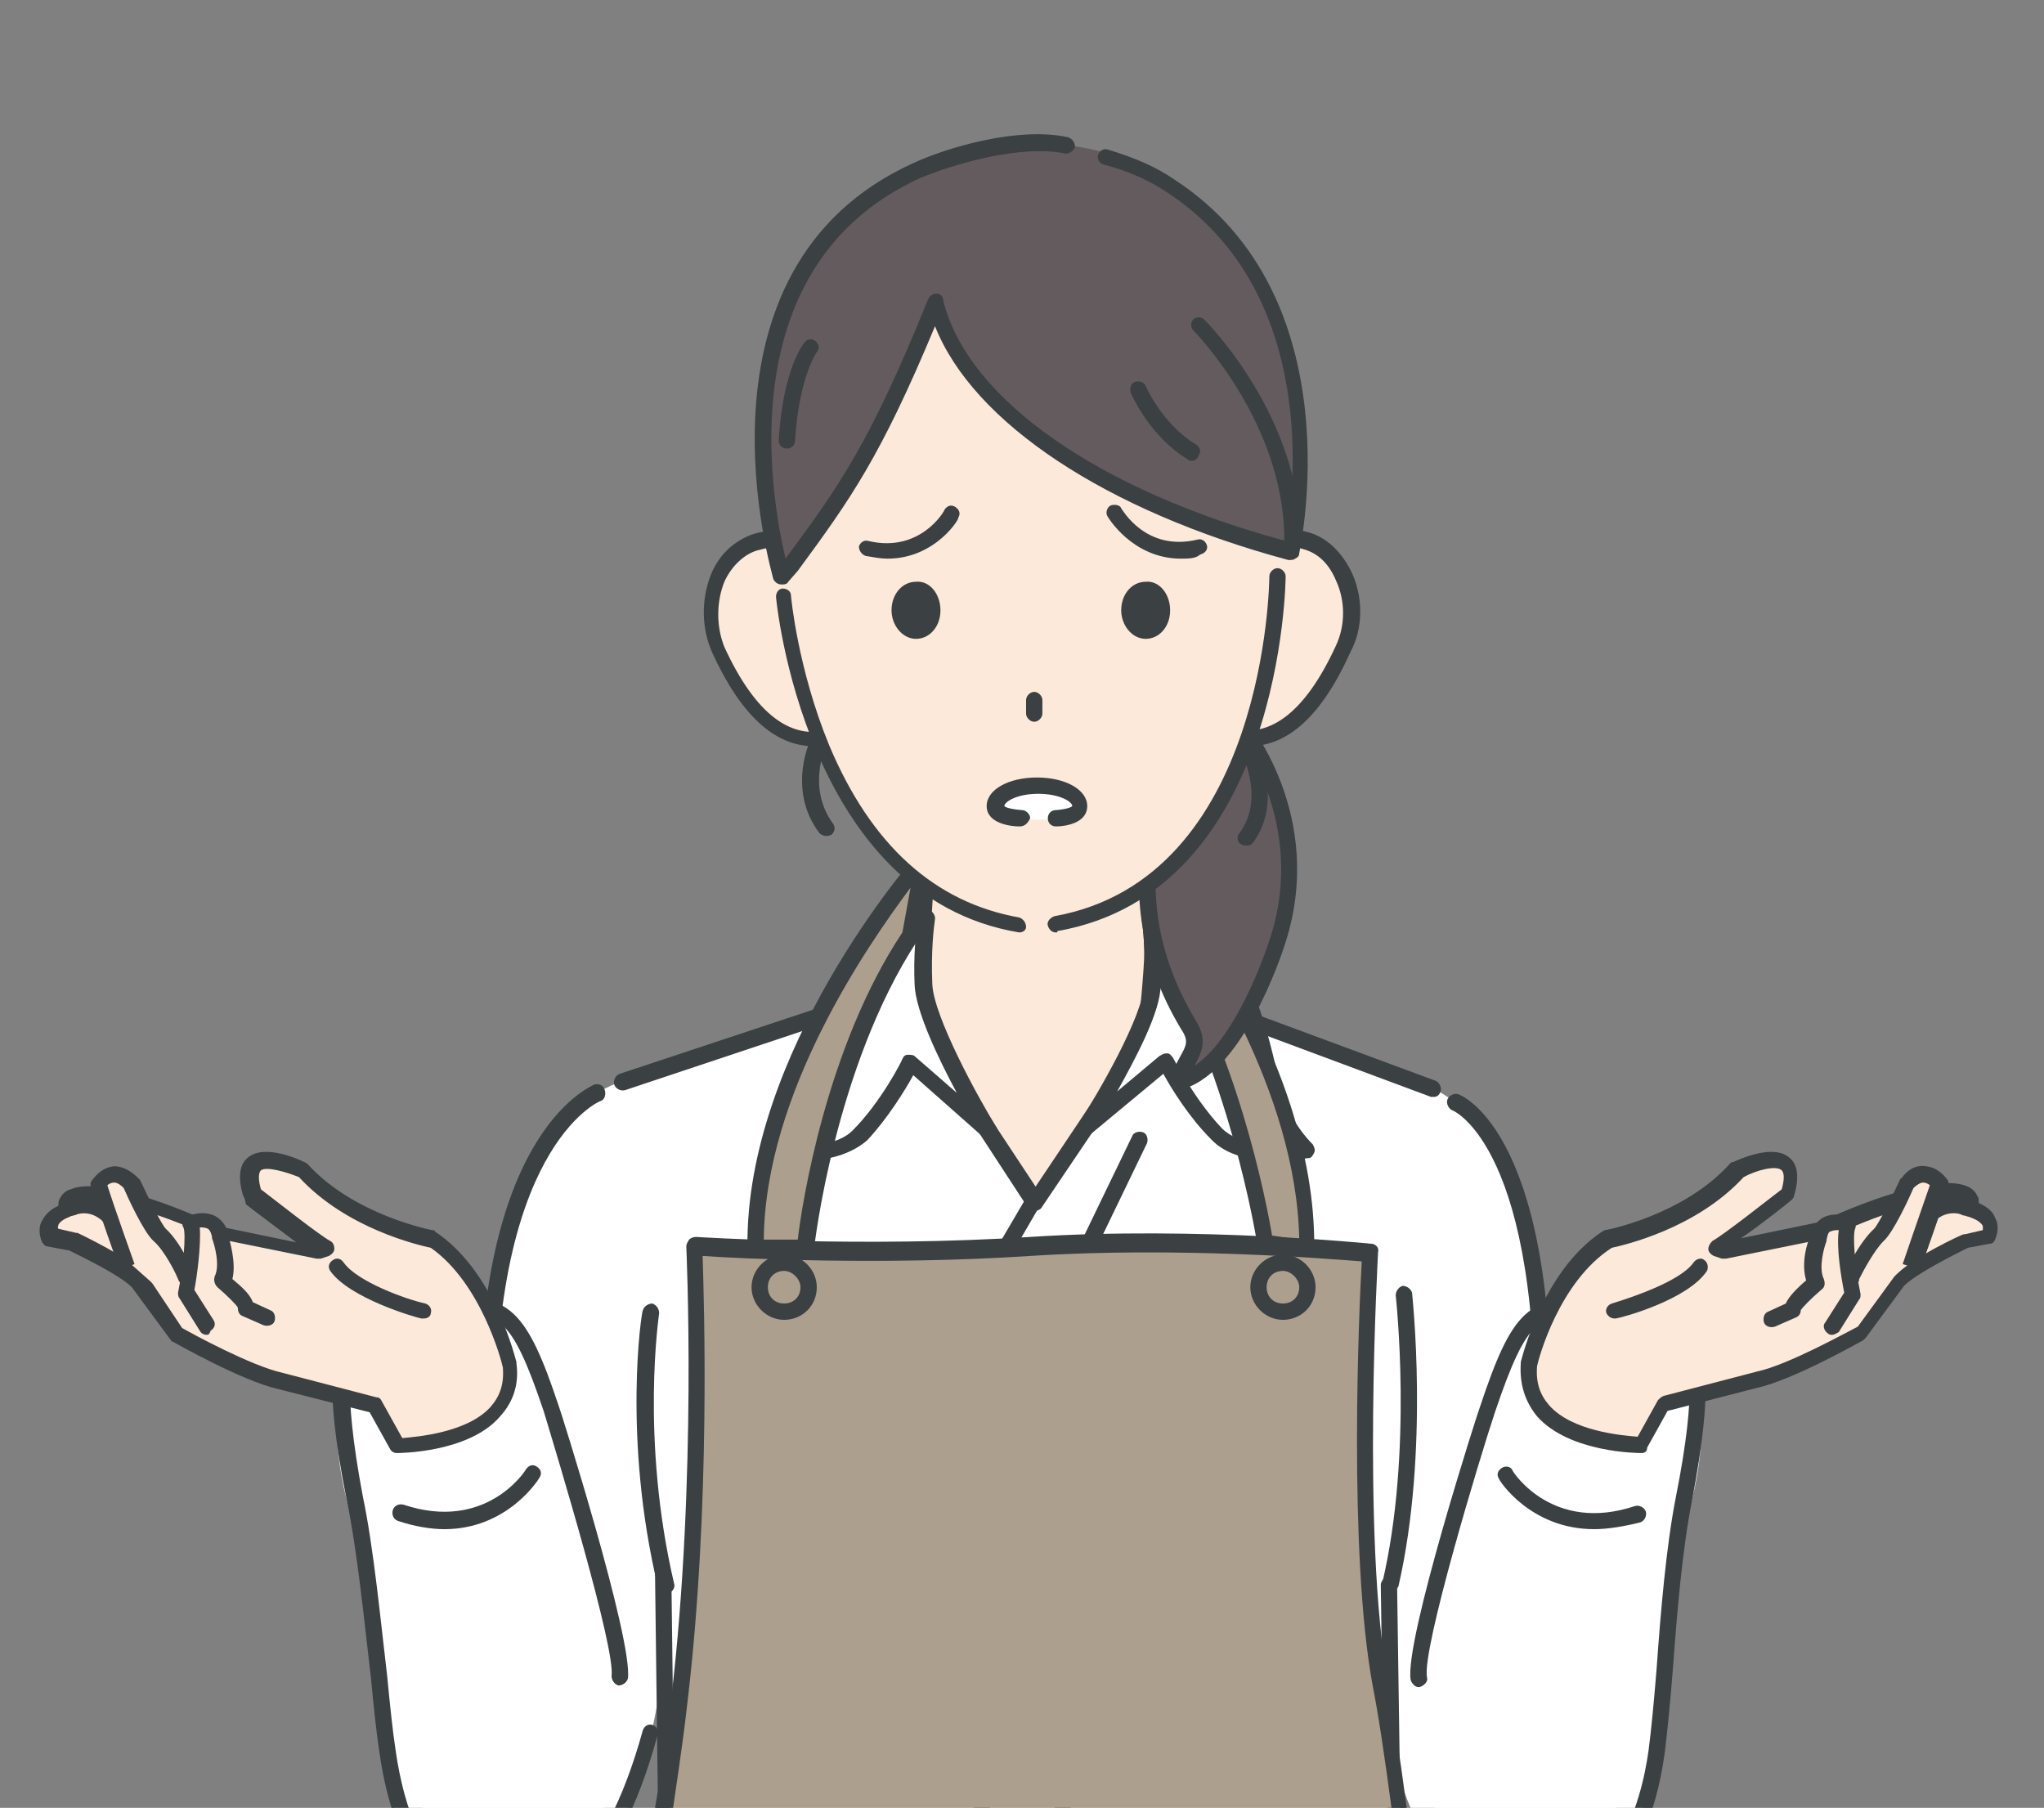 <?xml version="1.0" encoding="utf-8"?>
<!-- Generator: Adobe Illustrator 25.2.3, SVG Export Plug-In . SVG Version: 6.00 Build 0)  -->
<svg version="1.1" xmlns="http://www.w3.org/2000/svg" xmlns:xlink="http://www.w3.org/1999/xlink" x="0px" y="0px"
	 viewBox="0 0 150.4 133" style="enable-background:new 0 0 150.4 133;" xml:space="preserve">
<rect x="0" y="0" width="150.4" height="133" fill="#808080" stroke="none"/>
<style type="text/css">
	.st0{clip-path:url(#SVGID_2_);}
	.st1{fill:#FFFFFF;}
	.st2{fill:#3B4043;}
	.st3{fill:#FDE9D9;}
	.st4{fill:#AC9F8E;}
	.st5{fill:#635B5E;}
</style>
<g id="レイヤー_1">
</g>
<g id="レイヤー_5">
	<g>
		<g>
			<defs>
				<rect id="SVGID_1_" x="-13" y="-0.3" width="167" height="133.3"/>
			</defs>
			<clipPath id="SVGID_2_">
				<use xlink:href="#SVGID_1_"  style="overflow:visible;"/>
			</clipPath>
			<g class="st0">
				<g>
					<g>
						<path class="st1" d="M103.3,79.3c0,0,9.1,1.2,10.3,17.2c0,0,0.2,4.2,0.9,15.6c0.3,4.9,2.8,8.3,4.2,18.2
							c1.3,9.4-3.7,9.8-6.2,9.9c-10.3,0.6-11.5-19.8-11.5-19.8l1.9-28L103.3,79.3z"/>
					</g>
					<path class="st2" d="M113.5,107.3C113.5,107.3,113.5,107.3,113.5,107.3c-0.3,0-0.6-0.3-0.6-0.6c0.6-22.3-6-25-6-25
						c-0.3-0.1-0.5-0.5-0.4-0.8c0.1-0.3,0.5-0.5,0.8-0.4c0.3,0.1,7.5,3,6.8,26.2C114.1,107,113.8,107.3,113.5,107.3z"/>
					<path class="st1" d="M107.1,111.4c-5.6,20.1,0.6,28.9,3.5,29c4.5,0.1,9.5-0.3,10.9-10.4c0.5-3.6,1.7-14.6,3-19.7
						c1.2-4.7,0.5-8.1,0.5-8.1s0.1-4.1-6.8-5.5C112.6,95.6,111.5,95.6,107.1,111.4z"/>
					<path class="st2" d="M117.3,112.5c-4.7,0-7-3.6-7-3.7c-0.2-0.3-0.1-0.6,0.2-0.8c0.3-0.2,0.7-0.1,0.8,0.2c0.1,0.2,3,4.6,9,2.6
						c0.3-0.1,0.7,0.1,0.8,0.4c0.1,0.3-0.1,0.7-0.4,0.8C119.5,112.3,118.3,112.5,117.3,112.5z"/>
					<path class="st2" d="M112.2,140.8c-0.5,0-1,0-1.4-0.1c-2-0.3-4.4-2.4-7.1-6.4c-0.2-0.3-0.1-0.6,0.2-0.8
						c0.3-0.2,0.6-0.1,0.8,0.2c2.4,3.6,4.6,5.7,6.2,5.9c7.9,1.1,9.9-7.2,10.4-10.8c0.2-1.5,0.4-3.6,0.6-6.1
						c0.3-4.2,0.7-8.9,1.4-12.5c1.7-8.5,0.8-10.1,0.7-10.2c0,0-1.4-1.8-6.7-2.9c-3.9-0.8-4.9-0.3-7.3,6.8c-1.1,3.3-5.4,17.5-5,19.5
						c0.1,0.3-0.2,0.6-0.5,0.7c-0.3,0.1-0.6-0.2-0.7-0.5c-0.5-2.8,5-19.9,5.1-20.1c2.3-6.9,3.6-8.6,8.7-7.6c5.8,1.2,7.3,3.3,7.4,3.4
						c0.3,0.3,1.2,2.2-0.5,11.1c-0.7,3.5-1.1,8.2-1.4,12.3c-0.2,2.5-0.4,4.6-0.6,6.2C121.1,139.2,115.6,140.8,112.2,140.8z"/>
					<g>
						<g>
							<path class="st3" d="M112.5,100.4c0,0,1.5-6.4,5.7-9.2c0,0,5.9-1.1,9.6-5.1c0,0,5.1-2.5,3.7,1.8c0,0-4.3,3.4-5.3,4l0.6,0.2
								l7.4-1.5c0,0,8-3.8,10.5-2.6c0,0,0.7,0.2,0.3,1c0,0,2.1,0.5,1.4,2.1l-1.7,0.3c0,0-3.7,1.7-4.9,2.9l-2.8,3.8
								c0,0-5,2.8-7.6,3.4l-6.9,1.8l-1.7,3C120.8,106.3,111.8,106.3,112.5,100.4z"/>
							<path class="st2" d="M120.8,106.9c-0.2,0-5.3,0-7.7-2.7c-0.9-1.1-1.3-2.4-1.2-3.9c0,0,0,0,0-0.1c0.1-0.3,1.6-6.7,6-9.6
								c0.1,0,0.1-0.1,0.2-0.1c0.1,0,5.8-1.1,9.2-4.9c0.1-0.1,0.1-0.1,0.2-0.1c0.5-0.2,3-1.4,4.2-0.3c0.6,0.5,0.7,1.5,0.3,2.8
								c0,0.1-0.1,0.2-0.2,0.3c-0.1,0.1-2.1,1.7-3.7,2.8l5.8-1.2c1.1-0.5,8.3-3.8,10.9-2.6l0,0c0,0,0.5,0.2,0.7,0.7
								c0.1,0.1,0.1,0.3,0.1,0.5c0.4,0.2,1,0.5,1.2,1.1c0.2,0.3,0.3,0.9,0,1.6c-0.1,0.2-0.2,0.3-0.4,0.3l-1.6,0.3
								c-1,0.5-3.8,1.9-4.7,2.8l-2.8,3.8c-0.1,0.1-0.1,0.1-0.2,0.2c-0.2,0.1-5.1,2.9-7.8,3.5l-6.6,1.7l-1.5,2.7
								C121.2,106.8,121,106.9,120.8,106.9z M113.1,100.5c-0.1,1.2,0.2,2.1,0.9,2.9c1.7,1.9,5.3,2.2,6.5,2.3l1.5-2.7
								c0.1-0.1,0.2-0.2,0.4-0.3l6.9-1.8c2.3-0.5,6.6-2.9,7.4-3.3l2.7-3.7c1.3-1.4,5-3.1,5.1-3.1c0,0,0.1,0,0.1,0l1.3-0.3
								c0-0.2,0-0.3,0-0.3c-0.2-0.4-0.8-0.6-1.1-0.7c-0.2,0-0.3-0.2-0.4-0.4s-0.1-0.4,0-0.5c0.1-0.1,0.1-0.2,0.1-0.2
								c-1.7-0.7-7,1.2-10,2.7c0,0-0.1,0-0.1,0l-7.4,1.5c-0.1,0-0.2,0-0.3,0l-0.6-0.2c-0.2-0.1-0.4-0.3-0.4-0.5
								c0-0.2,0.1-0.4,0.3-0.6c0.9-0.5,4.3-3.2,5.1-3.8c0.2-0.7,0.2-1.2,0-1.4c-0.4-0.4-1.9,0-2.8,0.5c-3.5,3.8-8.8,5-9.7,5.2
								C114.7,94.3,113.2,100,113.1,100.5z"/>
						</g>
						<g>
							<path class="st3" d="M131.8,96.5c0-0.6,1.7-1.9,1.7-1.9c-0.6-1.2,0.1-3.3,0.1-3.3c0.4-2,2.2-1,2.2-1c-0.4,1,0.4,5.2,0.4,5.2
								l-1.5,2.4l-4-1L131.8,96.5z"/>
							<path class="st2" d="M134.8,98.2c-0.1,0-0.2,0-0.3-0.1c-0.3-0.2-0.4-0.6-0.2-0.8l1.4-2.2c-0.2-1-0.6-3.3-0.4-4.6
								c-0.2,0-0.4,0-0.6,0.1c-0.1,0-0.2,0.1-0.3,0.6c0,0,0,0.1,0,0.1c-0.2,0.5-0.6,2-0.2,2.8c0.1,0.3,0.1,0.6-0.2,0.8
								c-0.7,0.6-1.4,1.3-1.5,1.5c0,0.2-0.1,0.4-0.3,0.5l-1.6,0.7c-0.3,0.1-0.7,0-0.8-0.3c-0.1-0.3,0-0.7,0.3-0.8l1.3-0.6
								c0.2-0.5,0.9-1.2,1.5-1.7c-0.4-1.3,0.1-2.9,0.3-3.2c0.1-0.8,0.6-1.2,0.9-1.4c0.9-0.5,2-0.1,2.1,0c0.1,0.1,0.3,0.2,0.3,0.3
								s0.1,0.3,0,0.5c-0.2,0.5,0,2.9,0.4,4.8c0,0.2,0,0.3-0.1,0.4l-1.5,2.4C135.1,98.1,135,98.2,134.8,98.2z"/>
						</g>
						<path class="st2" d="M118.8,97c-0.3,0-0.5-0.2-0.6-0.4c-0.1-0.3,0.1-0.6,0.4-0.7c1.3-0.4,5-1.6,6-3c0.2-0.3,0.6-0.4,0.8-0.2
							c0.3,0.2,0.3,0.6,0.2,0.8c-1.4,2.1-6.1,3.4-6.7,3.5C118.9,97,118.8,97,118.8,97z"/>
						<path class="st2" d="M141.6,90.3c-0.1,0-0.3,0-0.4-0.1c-0.3-0.2-0.3-0.6-0.1-0.8c1.3-1.6,3-1.4,3.8-1.1
							c0.3,0.1,0.4,0.5,0.3,0.8c-0.1,0.3-0.5,0.4-0.8,0.3c-0.1-0.1-1.3-0.5-2.3,0.7C142,90.2,141.8,90.3,141.6,90.3z"/>
						<g>
							<path class="st3" d="M138.5,90.5c0.4-0.7,1.8-3.5,1.8-3.5c1.3-1.6,2.4,0,2.4,0c-0.5,1.3-2,5.7-2,5.7l-2.7,2.4l-1.6-1.4
								C136.3,93.8,138.1,91.2,138.5,90.5z"/>
							<path class="st2" d="M136.3,94.5c-0.1,0-0.2,0-0.2-0.1c-0.3-0.1-0.4-0.5-0.3-0.8c0-0.1,1-2.2,2.1-3.2
								c0.3-0.3,1.2-2.1,1.9-3.6c0,0,0-0.1,0.1-0.1c0.5-0.7,1.1-1,1.8-0.9c1,0.1,1.5,0.9,1.6,1c0.1,0.2,0.1,0.3,0.1,0.5
								c-0.4,1.3-2.1,6.1-2.1,6.1L140,93c0,0,1.4-4.1,2-5.8c-0.1-0.1-0.3-0.2-0.5-0.2c-0.2,0-0.5,0.2-0.7,0.4
								c-0.3,0.7-1.5,3.3-2.2,3.9c-0.7,0.7-1.5,2.2-1.8,2.8C136.8,94.4,136.6,94.5,136.3,94.5z"/>
						</g>
					</g>
				</g>
				<g>
					<g>
						<path class="st1" d="M46.7,79.3c0,0-9.1,1.2-10.3,17.2c0,0-0.2,4.2-0.9,15.6c-0.3,4.9-2.8,8.3-4.2,18.2
							c-1.3,9.4,3.7,9.8,6.2,9.9c10.3,0.6,11.5-19.8,11.5-19.8l-1.9-28L46.7,79.3z"/>
					</g>
					<path class="st2" d="M35.9,107.3c-0.3,0-0.6-0.3-0.6-0.6c-0.7-23.2,8.1-26.7,8.4-26.9c0.3-0.1,0.7,0,0.8,0.4
						c0.1,0.3,0,0.7-0.3,0.8l0,0c-0.1,0-8.3,3.5-7.7,25.7C36.6,107,36.3,107.3,35.9,107.3C36,107.3,36,107.3,35.9,107.3z"/>
					<path class="st1" d="M42.9,111.4c5.6,20.1-0.6,28.9-3.5,29c-4.5,0.1-9.6-0.3-11-10.4c-0.5-3.6-1.6-14.6-2.9-19.7
						c-1.2-4.7-0.5-8.1-0.5-8.1s-0.1-4.1,6.8-5.5C37.3,95.6,38.5,95.6,42.9,111.4z"/>
					<path class="st2" d="M32.7,112.5c-1,0-2.2-0.2-3.4-0.6c-0.3-0.1-0.5-0.4-0.4-0.8c0.1-0.3,0.4-0.5,0.8-0.4c6,2,8.9-2.4,9-2.6
						c0.2-0.3,0.5-0.4,0.8-0.2c0.3,0.2,0.4,0.5,0.2,0.8C39.6,108.9,37.3,112.5,32.7,112.5z"/>
					<path class="st2" d="M37.8,140.8c-3.6,0-8.5-1.9-9.9-12c-0.2-1.3-0.4-3.2-0.6-5.3c-0.5-4.2-1-9.4-1.8-13.2
						c-1.8-9-0.8-10.8-0.5-11.2c0,0,1.6-2.1,7.4-3.3c5-1,6.4,0.7,8.7,7.6c0.1,0.2,5.5,17.3,5.1,20.1c-0.1,0.3-0.4,0.5-0.7,0.5
						c-0.3-0.1-0.5-0.4-0.5-0.7c0.3-2-4-16.2-5-19.5c-2.4-7.1-3.4-7.6-7.3-6.8c-5.3,1.1-6.7,2.9-6.7,2.9c0,0.1-0.9,1.7,0.7,10.2
						c0.8,3.8,1.3,9.1,1.8,13.3c0.2,2.1,0.4,4,0.6,5.3c1.4,9.9,6.2,11.4,10,10.8c0.8-0.1,5.2-1.3,8.2-12.2c0.1-0.3,0.4-0.5,0.7-0.4
						c0.3,0.1,0.5,0.4,0.4,0.7c-3.1,11.4-7.8,12.9-9.2,13.1C38.8,140.8,38.3,140.8,37.8,140.8z"/>
					<g>
						<g>
							<path class="st3" d="M37.5,100.4c0,0-1.5-6.4-5.7-9.2c0,0-5.9-1.1-9.6-5.1c0,0-5.1-2.5-3.7,1.8c0,0,4.3,3.4,5.3,4L23.2,92
								l-7.4-1.5c0,0-8-3.8-10.5-2.6c0,0-0.7,0.2-0.3,1c0,0-2.1,0.5-1.4,2.1l1.7,0.3c0,0,3.7,1.7,4.9,2.9l2.8,3.8c0,0,5,2.8,7.6,3.4
								l6.9,1.8l1.7,3C29.2,106.3,38.1,106.3,37.5,100.4z"/>
							<path class="st2" d="M29.2,106.9c-0.2,0-0.4-0.1-0.5-0.3l-1.5-2.7l-6.7-1.7c-2.7-0.6-7.6-3.4-7.8-3.5c-0.1,0-0.1-0.1-0.2-0.2
								l-2.8-3.8c-0.9-0.9-3.6-2.2-4.6-2.7l-1.6-0.3c-0.2,0-0.3-0.2-0.4-0.3c-0.3-0.7-0.2-1.3,0-1.6c0.3-0.6,0.8-0.9,1.2-1.1
								c0-0.2,0-0.4,0.1-0.5c0.2-0.5,0.7-0.7,0.8-0.7c2.5-1.1,9.7,2.1,10.8,2.7l5.8,1.2c-1.6-1.2-3.6-2.7-3.7-2.8
								C18,88.2,18,88.1,17.9,88c-0.4-1.3-0.3-2.3,0.3-2.8c1.2-1.1,3.8,0.1,4.2,0.3c0.1,0,0.1,0.1,0.2,0.1c3.4,3.8,9.2,4.9,9.2,4.9
								c0.1,0,0.2,0,0.2,0.1c4.4,2.9,5.9,9.3,6,9.6c0,0,0,0,0,0.1c0.2,1.5-0.2,2.8-1.2,3.9C34.5,106.9,29.3,106.9,29.2,106.9z
								 M13.4,97.7c0.7,0.4,5.1,2.8,7.4,3.3l6.9,1.8c0.2,0,0.3,0.1,0.4,0.3l1.5,2.7c1.1-0.1,4.8-0.4,6.5-2.3c0.7-0.8,1-1.7,0.9-2.9
								c-0.1-0.5-1.6-6.2-5.3-8.8c-0.9-0.2-6.2-1.4-9.7-5.2c-1-0.4-2.4-0.8-2.8-0.5c-0.2,0.2-0.2,0.7,0,1.4c0.8,0.6,4.2,3.3,5.1,3.8
								c0.2,0.1,0.3,0.3,0.3,0.6c0,0.2-0.2,0.4-0.4,0.5l-0.6,0.2c-0.1,0-0.2,0-0.3,0l-7.4-1.5c0,0-0.1,0-0.1,0
								c-3-1.4-8.4-3.4-10-2.6c0,0-0.1,0-0.1,0c0,0,0,0.1,0.1,0.1c0.1,0.2,0.1,0.4,0,0.5c-0.1,0.2-0.2,0.3-0.4,0.3
								c-0.2,0.1-0.9,0.3-1.1,0.7c0,0.1-0.1,0.2,0,0.3l1.3,0.3c0,0,0.1,0,0.1,0c0.2,0.1,3.8,1.8,5.1,3.1L13.4,97.7z"/>
						</g>
						<g>
							<path class="st3" d="M18.1,96.5c0-0.6-1.7-1.9-1.7-1.9c0.6-1.2-0.1-3.3-0.1-3.3c-0.4-2-2.2-1-2.2-1c0.4,1-0.4,5.2-0.4,5.2
								l1.5,2.4l4-1L18.1,96.5z"/>
							<path class="st2" d="M15.2,98.2c-0.2,0-0.4-0.1-0.5-0.3l-1.5-2.4c-0.1-0.1-0.1-0.3-0.1-0.4c0.4-1.9,0.6-4.3,0.4-4.8
								c-0.1-0.1-0.1-0.3,0-0.5s0.2-0.3,0.3-0.3c0.1-0.1,1.2-0.5,2.1,0c0.3,0.2,0.8,0.6,0.9,1.4c0.1,0.4,0.6,2,0.3,3.2
								c0.6,0.5,1.3,1.1,1.5,1.7l1.3,0.6c0.3,0.1,0.4,0.5,0.3,0.8c-0.1,0.3-0.5,0.4-0.8,0.3l-1.6-0.7c-0.2-0.1-0.3-0.3-0.3-0.6
								c-0.1-0.2-0.8-0.9-1.5-1.5c-0.2-0.2-0.3-0.5-0.2-0.8c0.4-0.8,0-2.3-0.2-2.8c0,0,0-0.1,0-0.1c-0.1-0.5-0.3-0.6-0.3-0.6
								c-0.2-0.1-0.4-0.1-0.6-0.1c0.1,1.3-0.2,3.6-0.4,4.6l1.4,2.2c0.2,0.3,0.1,0.6-0.2,0.8C15.4,98.2,15.3,98.2,15.2,98.2z"/>
						</g>
						<path class="st2" d="M31.2,97c-0.1,0-0.1,0-0.2,0c-0.5-0.1-5.3-1.5-6.7-3.5c-0.2-0.3-0.1-0.6,0.2-0.8c0.3-0.2,0.6-0.1,0.8,0.2
							c1,1.4,4.6,2.7,6,3c0.3,0.1,0.5,0.4,0.4,0.7C31.7,96.8,31.5,97,31.2,97z"/>
						<path class="st2" d="M8.3,90.3c-0.2,0-0.3-0.1-0.5-0.2c-1.1-1.3-2.3-0.7-2.3-0.7c-0.3,0.1-0.7,0-0.8-0.3
							c-0.1-0.3,0-0.7,0.3-0.8c0.7-0.3,2.4-0.6,3.8,1.1C9,89.6,9,89.9,8.7,90.2C8.6,90.2,8.5,90.3,8.3,90.3z"/>
						<g>
							<path class="st3" d="M11.5,90.5C11.1,89.8,9.7,87,9.7,87c-1.3-1.6-2.4,0-2.4,0c0.5,1.3,2,5.7,2,5.7l2.7,2.4l1.6-1.4
								C13.7,93.8,11.8,91.2,11.5,90.5z"/>
							<path class="st2" d="M13.6,94.5c-0.2,0-0.4-0.1-0.5-0.4c-0.2-0.5-1-2.1-1.8-2.8c-0.7-0.6-1.9-3.2-2.2-3.9
								C9,87.3,8.7,87,8.4,87c-0.2,0-0.4,0.1-0.5,0.2c0.5,1.6,2,5.8,2,5.8l-1.1,0.4c0,0-1.7-4.8-2.1-6.1c-0.1-0.2,0-0.4,0.1-0.5
								c0.1-0.1,0.6-0.9,1.6-1c0.6,0,1.2,0.3,1.8,0.9c0,0,0.1,0.1,0.1,0.1c0.7,1.5,1.6,3.3,1.9,3.6c1.1,1,2,3.1,2.1,3.2
								c0.1,0.3,0,0.7-0.3,0.8C13.8,94.5,13.7,94.5,13.6,94.5z"/>
						</g>
					</g>
				</g>
				<g>
					<g>
						<path class="st1" d="M47.9,138c0,0-3.2,27.1-2.2,32.8h60.7c-0.1-4.7-0.7-23.7-2.3-30.1c-1.1-4.4-1.8-11.2-1.8-11.2l0.1-12.9
							l2-20.8l0.1-16.2l-17.2-6.1H64.6l-18.7,6.1l-0.1,15.6l3.1,21.4v14.4L47.9,138z"/>
						<path class="st2" d="M105.5,80.7c-0.1,0-0.1,0-0.2,0l-18-6.7H64.6l-18.6,6.2c-0.3,0.1-0.7-0.1-0.8-0.4
							c-0.1-0.3,0.1-0.7,0.4-0.8l18.7-6.2c0.1,0,0.1,0,0.2,0h22.8c0.1,0,0.1,0,0.2,0l18.1,6.7c0.3,0.1,0.5,0.5,0.4,0.8
							C105.9,80.6,105.7,80.7,105.5,80.7z"/>
						<path class="st2" d="M104.2,142.3c-0.3,0-0.5-0.2-0.6-0.5c-1.1-4.4-1.8-11.4-1.8-11.5l-0.2-13.7c0-0.3,0.3-0.6,0.6-0.6
							c0.3,0,0.6,0.3,0.6,0.6l0.2,13.7c0,0,0.7,6.9,1.8,11.3c0.1,0.3-0.1,0.6-0.4,0.7C104.3,142.3,104.2,142.3,104.2,142.3z"/>
						<path class="st2" d="M47.8,139.6C47.8,139.6,47.7,139.6,47.8,139.6c-0.4-0.1-0.6-0.4-0.6-0.7l1.2-7.1l-0.2-15.9
							c0-0.3,0.3-0.6,0.6-0.6c0.3,0,0.6,0.3,0.6,0.6l0.2,16c0,0,0,0.1,0,0.1l-1.2,7.2C48.3,139.4,48.1,139.6,47.8,139.6z"/>
						<path class="st2" d="M78.2,167.7c-0.3,0-0.6-0.3-0.6-0.6V95.4l5.7-11.8c0.1-0.3,0.5-0.4,0.8-0.3c0.3,0.1,0.4,0.5,0.3,0.8
							l-5.6,11.6v71.3C78.8,167.4,78.6,167.7,78.2,167.7z"/>
						<g>
							<path class="st3" d="M84.2,76.4l-8.1,12l-7.7-11.8c0,0-0.5-3.9-0.5-6.2c0-1.6,0.5-8.8,0.5-8.8h15.8c0,0,0.5,7.6,0.5,8.4
								C84.7,71.7,84.2,76.4,84.2,76.4z"/>
							<path class="st2" d="M76.1,89.1C76.1,89.1,76.1,89.1,76.1,89.1c-0.2,0-0.4-0.1-0.5-0.3L67.9,77c0-0.1-0.1-0.2-0.1-0.2
								c0-0.2-0.5-3.9-0.5-6.2c0-1.6,0.5-8.5,0.5-8.8c0-0.3,0.3-0.6,0.6-0.6h15.8c0.3,0,0.6,0.2,0.6,0.6c0,0.3,0.5,7.6,0.5,8.4
								c0,1.6-0.5,6.2-0.5,6.4c0,0.1,0,0.2-0.1,0.3l-8.1,12C76.5,89,76.3,89.1,76.1,89.1z M69,76.4l7.2,10.9l7.5-11.2
								c0.1-0.8,0.5-4.8,0.5-6.1c0-0.6-0.3-5.1-0.5-7.8H68.9c-0.1,1.7-0.5,6.8-0.5,8.2C68.5,72.5,68.9,75.7,69,76.4z M84.2,76.4
								L84.2,76.4L84.2,76.4z"/>
						</g>
						<g>
							<path class="st1" d="M84.6,67.5c0,0,1.7-1.9,4.7,2.1c1.5,2,2.8,3.1,4.3,10.5c0.3,1.4,1.3,3.2,2.5,4.5c0,0-4.5,1-6.6-1.2
								c-2.1-2.1-3.7-5.3-3.7-5.3L79.9,83c0,0,4.8-7.4,4.9-10.5C84.9,69.5,84.6,67.5,84.6,67.5z"/>
							<path class="st2" d="M93.8,85.4c-1.5,0-3.5-0.3-4.7-1.6c-1.6-1.6-2.9-3.7-3.5-4.8l-5.3,4.4c-0.2,0.2-0.6,0.2-0.8,0
								c-0.2-0.2-0.3-0.5-0.1-0.8c1.3-2,4.7-7.8,4.8-10.2c0.1-2.4-0.1-4.2-0.2-4.8c0,0,0-0.1,0-0.1c0-0.2,0.1-0.3,0.2-0.4
								c0.1-0.1,0.7-0.7,1.7-0.6c1.2,0.1,2.6,1,3.9,2.8l0.4,0.5c1.4,1.8,2.6,3.4,4,10.2c0.3,1.3,1.2,3,2.4,4.2
								c0.1,0.2,0.2,0.4,0.1,0.6c-0.1,0.2-0.2,0.4-0.4,0.4C96.1,85.2,95.1,85.4,93.8,85.4z M85.8,77.5c0,0,0.1,0,0.1,0
								c0.2,0,0.3,0.2,0.4,0.3c0,0,1.6,3.1,3.6,5.2c1.3,1.3,3.7,1.3,5,1.1c-1-1.3-1.7-2.7-1.9-3.9c-1.4-6.6-2.5-8-3.8-9.7L88.8,70
								c-1.4-1.8-2.4-2.3-3-2.3c-0.3,0-0.5,0-0.6,0.1c0.1,0.9,0.2,2.6,0.2,4.7c0,1.9-1.8,5.3-3.2,7.8l3.1-2.6
								C85.5,77.6,85.6,77.5,85.8,77.5z M84.6,67.5L84.6,67.5L84.6,67.5z"/>
						</g>
						<g>
							<path class="st1" d="M68.1,67.5c0,0-1.7-1.9-4.7,2.1c-1.5,2-2.8,3.1-4.3,10.5c-0.3,1.4-1.3,3.2-2.5,4.5c0,0,4.5,1,6.6-1.2
								c2.1-2.1,3.7-5.3,3.7-5.3l5.8,5.1c0,0-4.7-7.7-4.8-10.8C67.8,69.5,68.1,67.5,68.1,67.5z"/>
							<path class="st2" d="M59,85.4c-1.3,0-2.4-0.2-2.5-0.2c-0.2,0-0.4-0.2-0.4-0.4c-0.1-0.2,0-0.4,0.1-0.6
								c1.1-1.2,2.1-2.9,2.4-4.2c1.4-6.8,2.6-8.4,4-10.2l0.4-0.5c1.3-1.8,2.6-2.7,3.9-2.8c1.1-0.1,1.7,0.6,1.7,0.6
								c0.1,0.1,0.2,0.3,0.2,0.4c0,0,0,0.1,0,0.1c-0.1,0.7-0.3,2.4-0.2,4.8c0.1,2.4,3.4,8.4,4.7,10.5c0.2,0.3,0.1,0.6-0.1,0.8
								c-0.2,0.2-0.6,0.2-0.8,0l-5.2-4.6c-0.6,1.1-1.9,3.2-3.4,4.8C62.4,85.1,60.5,85.4,59,85.4z M57.8,84.2c1.4,0.1,3.8,0.2,5-1.1
								c2-2,3.6-5.1,3.6-5.2c0.1-0.2,0.2-0.3,0.4-0.3c0.2,0,0.4,0,0.5,0.1l3.1,2.7c-1.4-2.6-3-6-3.1-7.9c-0.1-2.2,0.1-3.9,0.2-4.7
								c-0.1-0.1-0.3-0.1-0.6-0.1c-0.6,0-1.6,0.5-3,2.3l-0.4,0.5c-1.3,1.7-2.4,3.2-3.8,9.7C59.5,81.4,58.7,82.9,57.8,84.2z"/>
						</g>
						<ellipse class="st2" cx="75" cy="107.9" rx="1.2" ry="1.2"/>
						<ellipse class="st2" cx="75.8" cy="93.1" rx="1.2" ry="1.2"/>
						<path class="st2" d="M76.2,125c0,0.7-0.5,1.2-1.2,1.2c-0.6,0-1.2-0.5-1.2-1.2c0-0.7,0.5-1.2,1.2-1.2
							C75.7,123.7,76.2,124.3,76.2,125z"/>
						<path class="st2" d="M76.4,140.2c0,0.7-0.5,1.2-1.2,1.2c-0.6,0-1.2-0.5-1.2-1.2c0-0.7,0.5-1.2,1.2-1.2
							C75.8,139,76.4,139.6,76.4,140.2z"/>
						<path class="st2" d="M76.4,152.5c0,0.7-0.5,1.2-1.2,1.2c-0.6,0-1.2-0.5-1.2-1.2c0-0.7,0.5-1.2,1.2-1.2
							C75.8,151.3,76.4,151.9,76.4,152.5z"/>
						<path class="st2" d="M72.3,167.9c-0.3,0-0.6-0.3-0.6-0.6l-0.1-72.4c0-0.1,0-0.2,0.1-0.3l3.7-6.3c0.2-0.3,0.5-0.4,0.8-0.2
							c0.3,0.2,0.4,0.5,0.2,0.8l-3.6,6.2l0.1,72.2C72.9,167.7,72.6,167.9,72.3,167.9C72.3,167.9,72.3,167.9,72.3,167.9z"/>
					</g>
					<g>
						<path class="st4" d="M68.1,63c0,0-12.7,14.4-12.5,28.8h3.7c0,0,1.4-13.5,7.7-23L68.1,63z"/>
						<path class="st2" d="M59.3,92.4h-3.7c-0.3,0-0.6-0.3-0.6-0.6c-0.2-14.4,12.1-28.6,12.7-29.2c0.2-0.2,0.5-0.3,0.7-0.1
							c0.2,0.1,0.4,0.4,0.3,0.7l-1.1,5.8c0,0.1,0,0.1-0.1,0.2c-6.1,9.3-7.6,22.6-7.6,22.7C59.8,92.2,59.6,92.4,59.3,92.4z
							 M56.2,91.2h2.5c0.3-2.6,2.1-14.2,7.7-22.6l0.6-3.3C63.8,69.6,56.3,80.4,56.2,91.2z"/>
					</g>
					<g>
						<path class="st4" d="M84.2,63c0,0,12.1,14.4,12,28.8l-3.1-0.4c0,0-2-13.2-8-22.6L84.2,63z"/>
						<path class="st2" d="M96.2,92.5C96.2,92.5,96.1,92.5,96.2,92.5L93,92c-0.3,0-0.5-0.2-0.5-0.5c0-0.1-2.1-13.2-7.9-22.4
							c0-0.1-0.1-0.2-0.1-0.2l-0.9-5.8c0-0.3,0.1-0.5,0.3-0.6c0.2-0.1,0.5,0,0.7,0.2c0.5,0.6,12.3,14.8,12.1,29.2
							c0,0.2-0.1,0.3-0.2,0.4C96.5,92.4,96.3,92.5,96.2,92.5z M93.6,90.9l2,0.3c-0.2-10.9-7.4-21.8-10.5-25.9l0.5,3.4
							C91,77,93.2,88.5,93.6,90.9z"/>
					</g>
					<path class="st2" d="M49,117.2c-0.3,0-0.5-0.2-0.6-0.5c-2.6-10.9-1.2-20.2-1.1-20.3c0.1-0.3,0.4-0.5,0.7-0.5
						c0.3,0.1,0.5,0.4,0.5,0.7c0,0.1-1.4,9.2,1.1,19.9c0.1,0.3-0.1,0.6-0.4,0.7C49.1,117.2,49,117.2,49,117.2z"/>
					<path class="st2" d="M102.2,117.2c0,0-0.1,0-0.1,0c-0.3-0.1-0.5-0.4-0.4-0.7c2.3-9.7,1-21.1,1-21.2c0-0.3,0.2-0.6,0.5-0.7
						c0.3,0,0.6,0.2,0.7,0.5c0,0.1,1.3,11.6-1,21.6C102.7,117.1,102.5,117.2,102.2,117.2z"/>
					<path class="st4" d="M107.4,165c-0.3-2.6-0.5-7.7-0.5-7.7s-1.5-4.9-1.8-7.6c-1.2-10.5-2.5-20.9-3.4-25.5
						c-2-10.9-0.7-31.7-0.7-31.7s-12.5-1.3-25-0.5c-12.5,0.8-24.6,0-24.6,0s0.9,16.9-1.1,33.3c-1,8.3-2.1,13.3-3.1,22.9
						c-0.2,2.1-2,9.6-2,9.6S44.6,169,45,171.2l62.8,0C107.7,171.2,108.2,172.3,107.4,165z"/>
					<path class="st2" d="M107.7,171.4c-0.3,0-0.5-0.2-0.6-0.4c-0.1-0.2,0-0.5,0.1-0.6c0-0.5,0-1.8-0.5-5.7c-0.3-2.4-0.5-7-0.5-7.6
						c-0.2-0.7-1.6-5.1-1.8-7.6c-1.5-13-2.6-21.5-3.4-25.5c-1.8-9.8-1-27.8-0.8-31.2c-2.6-0.2-13.6-1.1-24.4-0.4
						c-10.7,0.7-21.3,0.2-24.1,0c0.1,3.3,0.6,18.3-1.1,32.7c-0.4,3.6-0.9,6.6-1.3,9.5c-0.6,3.9-1.2,7.9-1.8,13.3
						c-0.2,2-1.8,8.9-2,9.6c-0.2,3.8-0.4,11.5-0.1,13.1c0.1,0.3-0.2,0.6-0.5,0.7c-0.3,0.1-0.6-0.2-0.7-0.5c-0.4-2.2,0.1-13,0.1-13.4
						c0,0,0-0.1,0-0.1c0-0.1,1.8-7.5,2-9.5c0.6-5.5,1.2-9.5,1.8-13.4c0.4-2.9,0.9-5.9,1.3-9.5c1.9-16.2,1.1-33,1.1-33.2
						c0-0.2,0.1-0.3,0.2-0.5c0.1-0.1,0.3-0.2,0.5-0.2c0.1,0,12.3,0.8,24.6,0c12.4-0.8,25,0.5,25.1,0.5c0.3,0,0.6,0.3,0.5,0.6
						c0,0.2-1.2,20.9,0.7,31.5c0.7,3.9,1.9,12.5,3.4,25.5c0.3,2.6,1.8,7.4,1.8,7.5c0,0,0,0.1,0,0.2c0,0.1,0.2,5.1,0.5,7.6
						c0.7,6.6,0.5,6.7-0.1,6.9C107.8,171.4,107.8,171.4,107.7,171.4z"/>
					<g>
						<path class="st4" d="M59.5,94.7c0,1-0.8,1.8-1.8,1.8c-1,0-1.8-0.8-1.8-1.8c0-1,0.8-1.8,1.8-1.8C58.7,92.9,59.5,93.7,59.5,94.7
							z"/>
						<path class="st2" d="M57.7,97.1c-1.3,0-2.4-1.1-2.4-2.4c0-1.3,1.1-2.4,2.4-2.4s2.4,1.1,2.4,2.4C60.1,96.1,59,97.1,57.7,97.1z
							 M57.7,93.5c-0.7,0-1.2,0.5-1.2,1.2c0,0.7,0.5,1.2,1.2,1.2s1.2-0.5,1.2-1.2C58.9,94.1,58.3,93.5,57.7,93.5z"/>
					</g>
					<g>
						<path class="st4" d="M96.2,94.7c0,1-0.8,1.8-1.8,1.8c-1,0-1.8-0.8-1.8-1.8c0-1,0.8-1.8,1.8-1.8C95.4,92.9,96.2,93.7,96.2,94.7
							z"/>
						<path class="st2" d="M94.4,97.1c-1.3,0-2.4-1.1-2.4-2.4c0-1.3,1.1-2.4,2.4-2.4c1.3,0,2.4,1.1,2.4,2.4
							C96.8,96.1,95.7,97.1,94.4,97.1z M94.4,93.5c-0.7,0-1.2,0.5-1.2,1.2c0,0.7,0.5,1.2,1.2,1.2s1.2-0.5,1.2-1.2
							C95.6,94.1,95,93.5,94.4,93.5z"/>
					</g>
				</g>
				<g>
					<g>
						<path class="st5" d="M94.1,69.1c-0.8,2.7-3.7,9.8-7.4,10.4c0.8-2,1.8-2.5,0.8-4.2c-7.7-12.8,1.6-24.1,3-22.9
							C91.2,53.1,96.9,60,94.1,69.1z"/>
						<path class="st2" d="M86.7,80.1c-0.2,0-0.3-0.1-0.5-0.2c-0.1-0.2-0.2-0.4-0.1-0.6c0.2-0.6,0.5-1.1,0.7-1.5
							c0.5-0.9,0.7-1.2,0.1-2.1c-6.6-11-1-20.8,1.8-23.1c1.2-1,1.9-0.7,2.2-0.5c1.2,1,6.6,8.1,3.7,17.2c0,0,0,0,0,0
							c-0.3,1-3.3,10-7.9,10.9C86.7,80.1,86.7,80.1,86.7,80.1z M90.2,53c-0.4,0.1-1.7,1.1-3,3.5c-1.5,2.7-4.4,10,0.8,18.6
							c0.9,1.5,0.4,2.3-0.1,3.3c0,0,0,0,0,0c2.6-1.7,4.7-6.7,5.6-9.5v0C96.1,60.7,91.4,54.1,90.2,53z M94.1,69.1L94.1,69.1
							L94.1,69.1z"/>
					</g>
					<path class="st2" d="M60.8,61.5c-0.2,0-0.4-0.1-0.5-0.2c-2.5-3.3-0.6-7.1-0.5-7.2c0.2-0.3,0.5-0.4,0.8-0.3
						c0.3,0.2,0.4,0.5,0.3,0.8c-0.1,0.1-1.6,3.3,0.4,6c0.2,0.3,0.1,0.6-0.1,0.8C61,61.5,60.9,61.5,60.8,61.5z"/>
					<path class="st2" d="M91.7,62.2c-0.1,0-0.2,0-0.4-0.1c-0.3-0.2-0.3-0.6-0.1-0.8c2-2.7,0-6.2,0-6.3c-0.2-0.3-0.1-0.7,0.2-0.8
						c0.3-0.2,0.7-0.1,0.8,0.2c0.1,0.2,2.4,4.3,0,7.6C92,62.2,91.9,62.2,91.7,62.2z"/>
					<g>
						<g>
							<path class="st3" d="M90.5,44.6c-1,3.1-3.2,8.5-0.3,9.5c2.9,1,6-0.2,8.7-6.3c1.4-3,0.2-6.9-2.7-7.9
								C93.3,38.9,91.5,41.4,90.5,44.6z"/>
							<path class="st2" d="M91.9,54.9c-0.6,0-1.3-0.1-1.9-0.3c-0.7-0.2-1.2-0.7-1.5-1.3c-1-1.9,0.2-5.3,1.1-8.1l0.3-0.9v0
								c1.4-4.2,3.7-6,6.5-5.1c1.3,0.4,2.4,1.5,3.1,3c0.8,1.8,0.8,4-0.1,5.7C97.3,52.6,94.8,54.9,91.9,54.9z M91,44.8l-0.3,0.9
								c-0.8,2.2-1.9,5.6-1.2,7.1c0.2,0.3,0.4,0.5,0.8,0.7c3,1,5.7-1,8-6c0.7-1.5,0.7-3.3,0-4.8c-0.5-1.2-1.3-2-2.4-2.3
								C93.4,39.6,91.9,42.3,91,44.8L91,44.8z"/>
						</g>
						<g>
							<path class="st3" d="M61.3,44.6c1,3.1,3.2,8.5,0.3,9.5c-2.9,1-6-0.2-8.7-6.3c-1.4-3-0.2-6.9,2.7-7.9
								C58.5,38.9,60.3,41.4,61.3,44.6z"/>
							<path class="st2" d="M59.9,54.9c-2.9,0-5.4-2.3-7.5-6.9c-0.8-1.8-0.8-3.9-0.1-5.7c0.6-1.5,1.7-2.5,3.1-3
								c2.8-0.9,5.1,0.9,6.5,5.1l0.3,0.9c0.9,2.7,2.1,6.1,1.1,8.1c-0.3,0.6-0.8,1.1-1.5,1.3C61.2,54.8,60.5,54.9,59.9,54.9z
								 M56.7,40.3c-0.3,0-0.6,0.1-1,0.2c-1,0.3-1.9,1.2-2.4,2.3c-0.6,1.5-0.6,3.3,0,4.8c2.3,5,5,7,8,6c0.4-0.1,0.6-0.3,0.8-0.7
								c0.7-1.5-0.4-4.9-1.2-7.1l-0.3-0.9C60,42.6,58.8,40.3,56.7,40.3z"/>
						</g>
						<path class="st3" d="M95.2,32.4c-0.6-14.3-8.8-20.9-18.8-21.1C66.4,11.1,57.6,17.2,57,31.9c-0.5,11.9,2.7,26.1,9.9,32.7
							c6.6,6,14.5,2.7,16.7,1.2C91.8,60,95.8,45.3,95.2,32.4z"/>
						<path class="st2" d="M65.3,41.1c-0.5,0-1-0.1-1.6-0.2c-0.3-0.1-0.5-0.4-0.5-0.7c0.1-0.3,0.4-0.5,0.7-0.4
							c3.8,0.9,5.6-2.2,5.6-2.3c0.2-0.3,0.5-0.4,0.8-0.2c0.3,0.2,0.4,0.5,0.2,0.8C70.7,38,68.9,41.1,65.3,41.1z"/>
						<path class="st2" d="M86.9,41.1c-3.6,0-5.4-3.1-5.4-3.1c-0.2-0.3,0-0.7,0.2-0.8s0.7-0.1,0.8,0.2c0.1,0.1,1.8,3.2,5.6,2.3
							c0.3-0.1,0.6,0.1,0.7,0.4c0.1,0.3-0.1,0.6-0.5,0.7C88,41.1,87.4,41.1,86.9,41.1z"/>
						<g>
							<path class="st2" d="M86.1,44.9c0,1.2-0.8,2.1-1.8,2.1c-1,0-1.8-1-1.8-2.1c0-1.2,0.8-2.1,1.8-2.1
								C85.3,42.7,86.1,43.7,86.1,44.9z"/>
							<path class="st2" d="M69.2,44.9c0,1.2-0.8,2.1-1.8,2.1c-1,0-1.8-1-1.8-2.1c0-1.2,0.8-2.1,1.8-2.1
								C68.4,42.7,69.2,43.7,69.2,44.9z"/>
						</g>
						<path class="st2" d="M75,68.6C75,68.6,74.9,68.6,75,68.6C59.2,66,57.1,44.1,57.1,43.9c0-0.3,0.2-0.6,0.5-0.6
							c0.3,0,0.6,0.2,0.6,0.5c0,0.1,0.5,5.4,2.8,11c3.1,7.4,7.8,11.6,14,12.7c0.3,0.1,0.5,0.4,0.5,0.7C75.5,68.4,75.3,68.6,75,68.6z
							"/>
						<path class="st2" d="M77.7,68.6c-0.3,0-0.5-0.2-0.6-0.5c-0.1-0.3,0.2-0.6,0.5-0.7c15.6-2.8,15.8-24.7,15.8-25
							c0-0.3,0.3-0.6,0.6-0.6l0,0c0.3,0,0.6,0.3,0.6,0.6c0,0.2-0.2,23.2-16.8,26.1C77.8,68.6,77.8,68.6,77.7,68.6z"/>
						<path class="st2" d="M76.1,53.1c-0.3,0-0.6-0.3-0.6-0.6v-1c0-0.3,0.3-0.6,0.6-0.6s0.6,0.3,0.6,0.6v1
							C76.7,52.8,76.4,53.1,76.1,53.1z"/>
						<g>
							<path class="st1" d="M79.3,59.3c0,0.8-1.4,1-3.1,1c-1.7,0-3.1-0.1-3.1-1s1.4-1.5,3.1-1.5C78,57.8,79.3,58.4,79.3,59.3z"/>
							<path class="st2" d="M75,60.8C75,60.8,75,60.8,75,60.8c-0.6,0-2.4-0.2-2.4-1.5c0-1.2,1.6-2.1,3.7-2.1c2.1,0,3.7,0.9,3.7,2.1
								c0,1.3-1.7,1.5-2.3,1.5c-0.3,0-0.6-0.2-0.6-0.6c0-0.3,0.2-0.6,0.6-0.6c1.1-0.1,1.2-0.3,1.2-0.3c0-0.3-0.9-0.9-2.5-0.9
								s-2.5,0.6-2.5,0.9c0,0,0.1,0.2,1.3,0.3c0.3,0,0.6,0.3,0.6,0.6C75.6,60.6,75.4,60.8,75,60.8z"/>
						</g>
					</g>
					<g>
						<path class="st5" d="M66.3,13.1c-14.9,8-8.8,29.3-8.8,29.3c4.7-5.6,6.2-9.2,11-20.2c1.8,7.1,11,14.3,26.3,18.2
							c0,0,5.4-18.7-9.1-27.3C79.8,9.6,72.4,9.8,66.3,13.1z"/>
						<path class="st2" d="M57.5,43C57.5,43,57.4,43,57.5,43c-0.3,0-0.5-0.2-0.6-0.4C56.9,42.4,50,19.8,67.2,12
							c2.6-1.2,7.8-2.7,11.4-1.9c0.3,0.1,0.5,0.4,0.5,0.7c-0.1,0.3-0.4,0.5-0.7,0.5c-3.3-0.7-8.3,0.8-10.7,1.8
							c-14,6.4-11,23.3-9.9,28c4-5.4,6.2-8.5,10.5-19.1c0.1-0.2,0.3-0.4,0.6-0.4c0.3,0,0.5,0.2,0.5,0.5c1.8,7.3,11.5,14,25.2,17.7
							c0.6-3.2,2.6-18.3-8.8-25.7c-1.2-0.8-2.7-1.5-4.6-2c-0.3-0.1-0.5-0.4-0.4-0.7s0.4-0.5,0.7-0.4c2,0.6,3.6,1.3,4.9,2.2
							c13.4,8.7,9.2,27.4,9.2,27.5c0,0.2-0.1,0.3-0.3,0.4c-0.1,0.1-0.3,0.1-0.5,0.1C81.4,37.6,71.6,31.1,68.8,24
							c-4,9.6-6.2,12.7-10.1,18L58,42.8C57.9,43,57.7,43,57.5,43z"/>
						<path class="st2" d="M95.1,40.3c-0.3,0-0.6-0.3-0.6-0.6c0-8.6-6.6-15.3-6.7-15.4c-0.2-0.2-0.2-0.6,0-0.8
							c0.2-0.2,0.6-0.2,0.8,0c0.3,0.3,7.1,7.2,7.1,16.2C95.7,40,95.5,40.3,95.1,40.3z"/>
						<path class="st2" d="M57.9,33C57.9,33,57.9,33,57.9,33c-0.4,0-0.6-0.3-0.6-0.6c0.3-5.2,1.8-7.1,1.9-7.2
							c0.2-0.3,0.6-0.3,0.8-0.1c0.3,0.2,0.3,0.6,0.1,0.8c0,0-1.3,1.8-1.6,6.5C58.5,32.8,58.2,33,57.9,33z"/>
						<path class="st2" d="M87.7,33.9c-0.1,0-0.2,0-0.3-0.1c-2.8-1.7-4.1-4.7-4.2-4.9c-0.1-0.3,0-0.7,0.3-0.8c0.3-0.1,0.7,0,0.8,0.3
							c0,0,1.2,2.8,3.7,4.3c0.3,0.2,0.4,0.5,0.2,0.8C88.1,33.8,87.9,33.9,87.7,33.9z"/>
					</g>
				</g>
			</g>
		</g>
	</g>
</g>
</svg>
